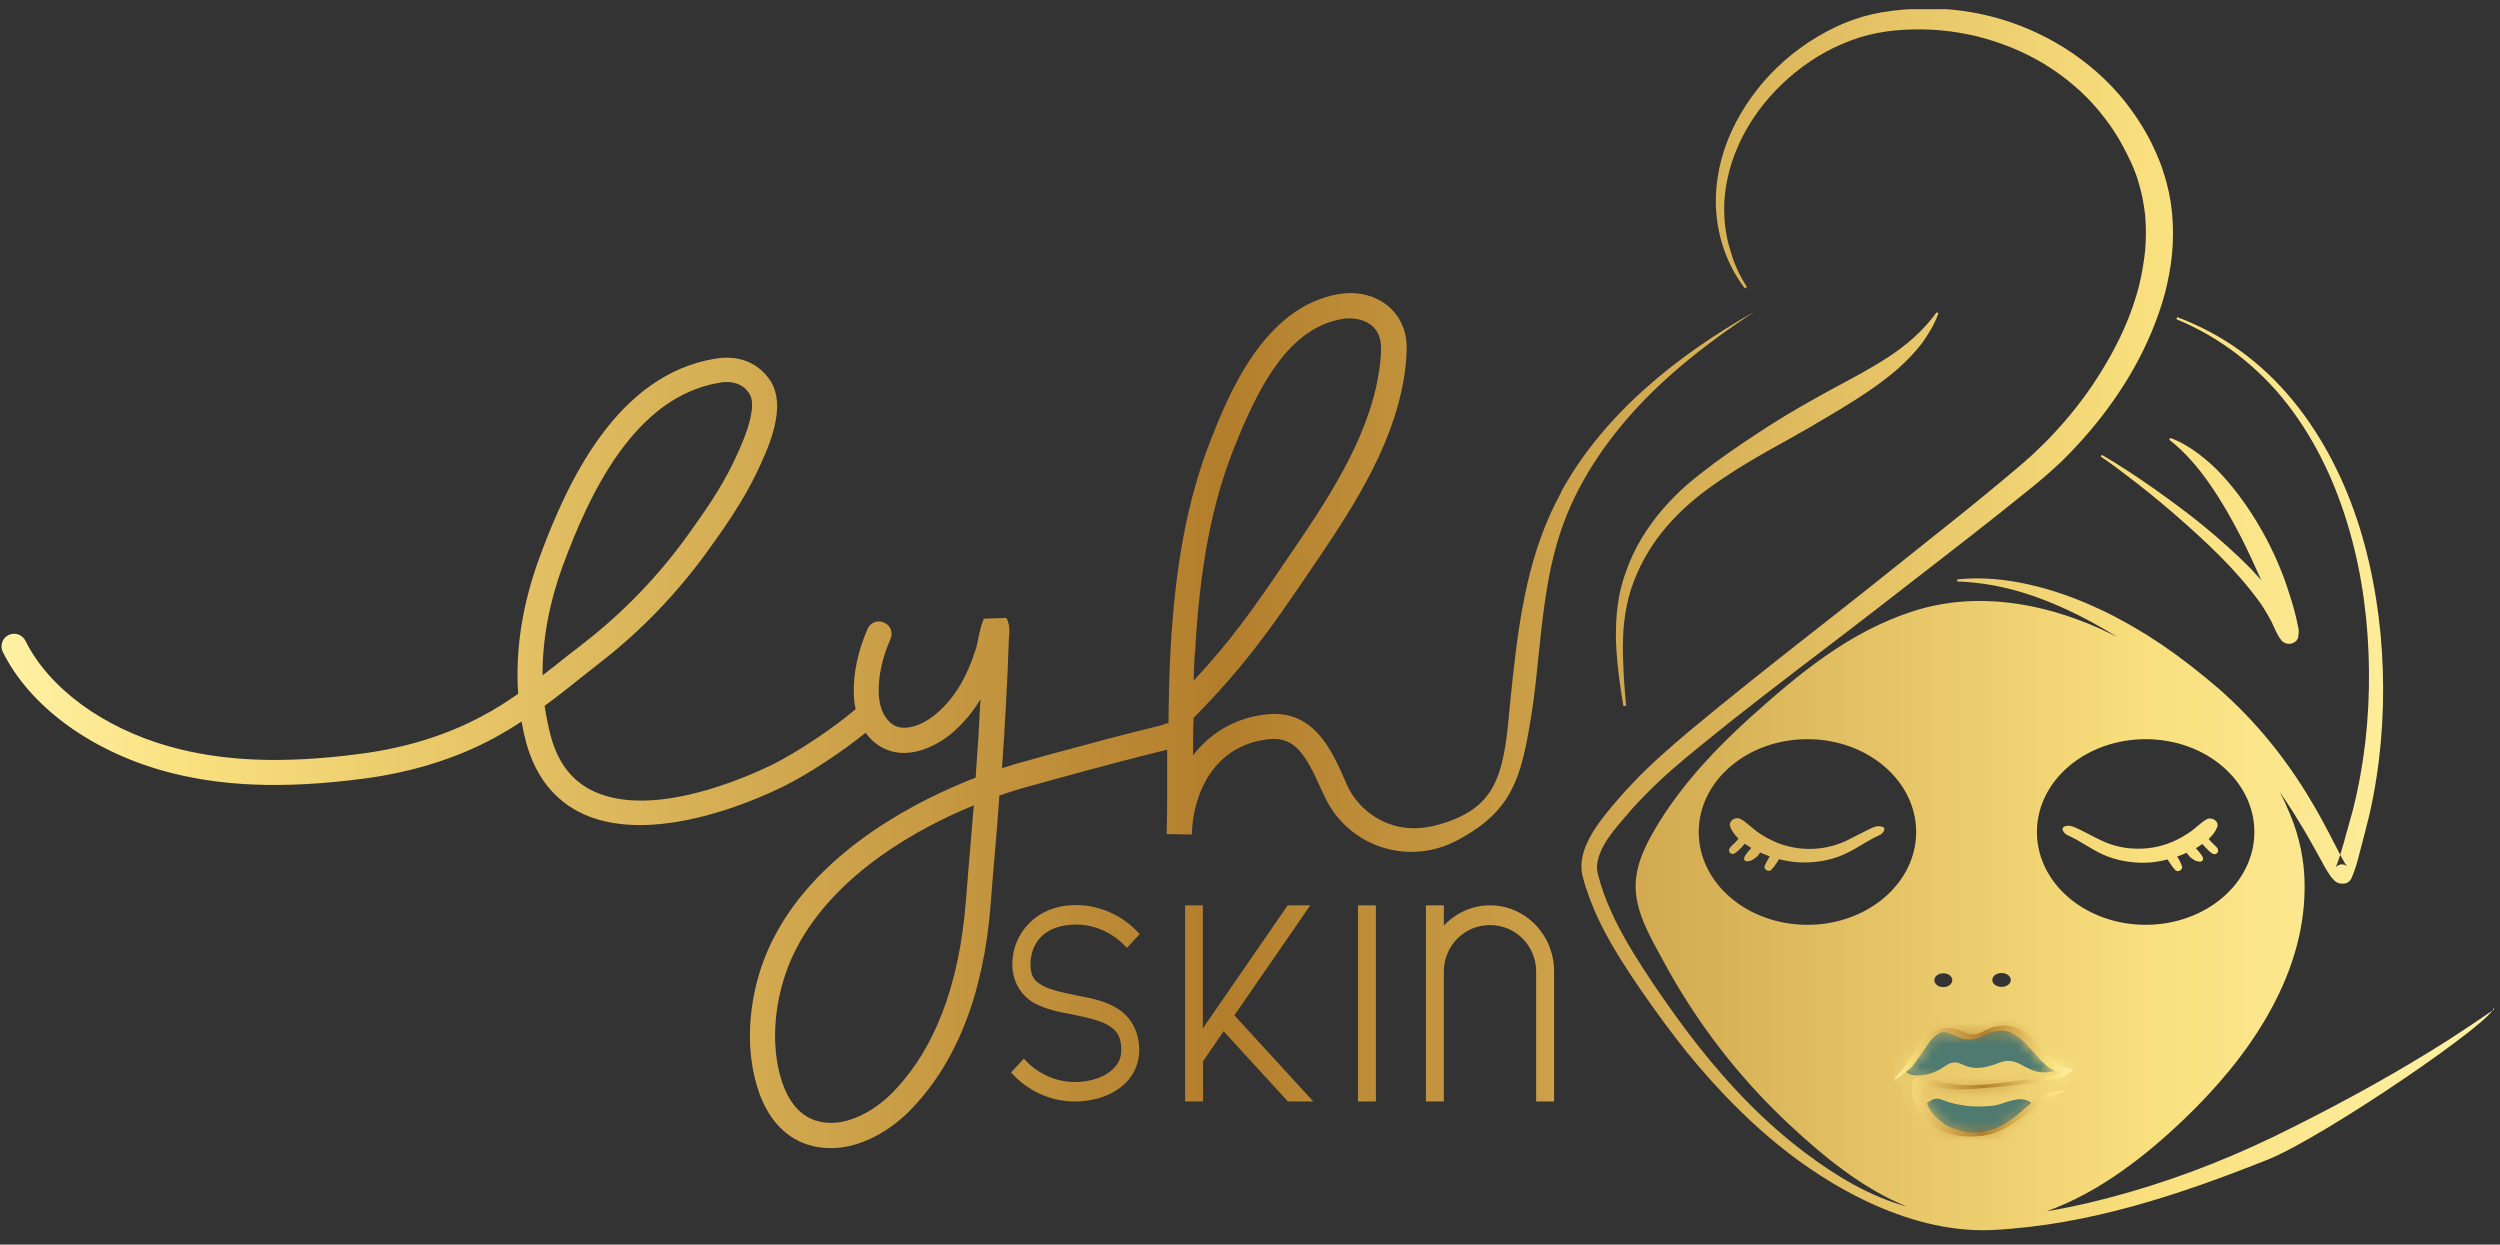 <svg width="231" height="115" viewBox="0 0 231 115" fill="none" xmlns="http://www.w3.org/2000/svg">
<rect x="0" y="0" width="231" height="115" fill="#333333" stroke="none"/>
<g clip-path="url(#clip0_95_567)">
<path fill-rule="evenodd" clip-rule="evenodd" d="M190.699 76.403C191.221 76.095 191.837 76.521 192.334 76.734C192.926 77.019 193.495 77.35 194.111 77.635C195.225 78.18 196.433 78.44 197.665 78.417C198.802 78.417 199.963 78.156 201.006 77.659C201.527 77.422 202.024 77.114 202.498 76.782C202.972 76.427 203.398 75.976 203.92 75.692C204.37 75.455 205.081 75.882 204.867 76.427C204.702 76.853 204.417 77.208 204.086 77.516C204.109 77.54 204.133 77.587 204.157 77.611C204.275 77.753 204.394 77.872 204.512 77.99C204.654 78.132 204.82 78.251 204.915 78.417C204.986 78.535 204.962 78.701 204.891 78.796C204.82 78.891 204.654 78.962 204.536 78.914C204.322 78.843 204.157 78.677 203.991 78.511C203.849 78.369 203.73 78.251 203.612 78.109C203.588 78.061 203.541 78.014 203.493 77.99C203.304 78.132 203.09 78.251 202.901 78.369C202.996 78.488 203.09 78.606 203.185 78.701C203.209 78.748 203.256 78.772 203.28 78.819C203.28 78.819 203.28 78.843 203.304 78.867C203.351 78.914 203.398 78.962 203.422 79.009C203.493 79.104 203.564 79.246 203.564 79.364C203.564 79.483 203.493 79.554 203.375 79.601C203.28 79.649 203.138 79.601 203.043 79.578C202.948 79.578 202.83 79.507 202.735 79.459C202.569 79.364 202.38 79.222 202.261 79.08C202.19 78.985 202.119 78.891 202.048 78.796C201.977 78.819 201.906 78.867 201.835 78.891C201.622 78.985 201.385 79.056 201.171 79.151C201.171 79.198 201.219 79.222 201.242 79.27C201.385 79.483 201.479 79.696 201.574 79.933C201.622 80.028 201.645 80.123 201.622 80.217C201.598 80.288 201.55 80.359 201.479 80.407C201.337 80.525 201.1 80.525 200.982 80.383C200.792 80.17 200.626 79.957 200.484 79.72C200.413 79.625 200.342 79.507 200.295 79.412C199.56 79.601 198.802 79.72 198.044 79.72C196.788 79.72 195.509 79.483 194.372 78.985C193.661 78.677 193.021 78.251 192.358 77.872C192.026 77.659 191.671 77.469 191.315 77.303C191.007 77.161 190.747 77.066 190.605 76.734C190.557 76.616 190.581 76.474 190.699 76.403ZM167.007 85.453C161.463 85.453 156.962 81.615 156.962 76.877C156.962 72.138 161.463 68.3 167.007 68.3C172.551 68.3 177.053 72.138 177.053 76.877C177.053 81.615 172.551 85.453 167.007 85.453ZM198.257 85.453C192.713 85.453 188.212 81.615 188.212 76.877C188.212 72.138 192.713 68.3 198.257 68.3C203.801 68.3 208.303 72.138 208.303 76.877C208.303 81.615 203.801 85.453 198.257 85.453ZM180.393 90.571C180.393 90.926 180.014 91.21 179.564 91.21C179.114 91.21 178.735 90.926 178.735 90.571C178.735 90.215 179.114 89.931 179.564 89.931C180.014 89.931 180.393 90.215 180.393 90.571ZM185.795 90.547C185.795 90.903 185.416 91.187 184.942 91.187C184.468 91.187 184.089 90.903 184.089 90.547C184.089 90.192 184.468 89.907 184.942 89.907C185.416 89.907 185.795 90.192 185.795 90.547ZM144.262 45.461C143.86 46.219 143.481 46.977 143.125 47.782C140.803 53.066 140.164 58.87 139.571 64.557C139.334 66.855 139.216 69.437 138.434 71.617C137.558 74.01 135.97 75.195 133.577 76C131.729 76.616 129.881 76.782 128.033 76C126.446 75.313 125.166 74.081 124.456 72.517L124.242 72.02C123.034 69.295 121.376 65.552 117.064 66.002C114.244 66.286 111.875 67.66 110.24 69.793C110.24 68.655 110.24 67.495 110.288 66.334C114.931 61.619 117.253 58.326 120.973 52.853C124.55 47.593 128.602 41.646 129.715 34.989C129.881 34.065 129.952 33.164 129.976 32.288C130.023 30.7 129.431 29.279 128.318 28.331C127.133 27.312 125.474 26.886 123.721 27.17C116.708 28.331 113.415 36.718 111.828 40.77C109.743 46.1 108.582 52.237 108.155 60.126C108.037 62.353 107.99 64.58 107.966 66.807C107.8 66.831 107.516 66.95 107.208 67.044C103.867 67.85 100.55 68.75 97.138 69.674L95.077 70.243C94.201 70.48 93.371 70.717 92.59 70.977C92.874 66.807 93.087 62.969 93.206 59.344C93.206 59.226 93.206 59.107 93.229 58.989C93.277 58.468 93.348 57.757 92.992 57.094L90.907 57.165C90.647 57.781 90.505 58.42 90.386 59.036C90.315 59.415 90.244 59.771 90.126 60.079C89.344 62.566 88.207 64.462 86.643 65.836C85.577 66.784 84.321 67.329 83.35 67.234C82.781 67.186 82.331 66.926 81.952 66.428C81.359 65.694 81.217 64.722 81.194 64.035C81.146 62.495 81.525 60.766 82.283 59.036C82.544 58.444 82.283 57.757 81.667 57.52C81.075 57.259 80.412 57.52 80.151 58.136C79.275 60.174 78.824 62.258 78.895 64.13C78.895 64.628 78.966 65.078 79.061 65.528C76.976 67.305 73.659 69.508 71.385 70.646C68.897 71.854 60.415 75.621 54.943 73.157C52.905 72.233 51.578 70.551 50.891 68.016C50.654 67.115 50.465 66.168 50.322 65.22C51.554 64.32 52.739 63.372 53.9 62.448C54.469 61.998 55.014 61.571 55.582 61.121C59.231 58.278 62.524 54.867 65.343 50.981C66.931 48.778 68.589 46.408 69.869 43.779C70.911 41.599 72.854 37.547 71.101 35.06C69.987 33.472 68.21 32.785 66.078 33.141C57.075 34.633 52.502 44.3 49.872 51.455C48.261 55.791 47.598 60.102 47.882 64.106C46.816 64.841 45.726 65.552 44.589 66.144C41.296 67.921 37.505 69.106 33.311 69.65C26.204 70.598 20.565 70.361 15.613 68.963C9.501 67.234 4.525 63.585 2.346 59.202C2.061 58.634 1.374 58.397 0.782 58.681C0.213 58.965 -0.024 59.652 0.261 60.245C2.725 65.196 8.221 69.271 14.973 71.191C20.233 72.683 26.156 72.92 33.596 71.949C38.074 71.356 42.125 70.101 45.679 68.182C46.532 67.708 47.385 67.21 48.19 66.665C48.309 67.329 48.451 67.968 48.617 68.608C49.493 71.806 51.294 74.034 53.947 75.242C55.535 75.953 57.312 76.237 59.136 76.237C64.585 76.237 70.343 73.678 72.356 72.683C74.631 71.57 77.758 69.508 79.985 67.708C80.033 67.755 80.056 67.826 80.104 67.874C80.885 68.869 81.928 69.437 83.113 69.556C84.7 69.698 86.572 68.963 88.135 67.589C89.083 66.736 89.912 65.765 90.599 64.604C90.481 66.902 90.339 69.319 90.149 71.854C85.008 73.844 75.768 78.417 71.527 86.591C70.011 89.505 69.205 92.94 69.3 96.233C69.347 98.081 69.869 104.194 74.607 105.758C75.318 105.994 76.052 106.089 76.763 106.089C79.535 106.089 82.165 104.502 83.918 102.772C88.325 98.389 90.907 91.898 91.547 83.439C91.665 81.899 91.784 80.359 91.926 78.819C92.068 77.137 92.21 75.455 92.329 73.773C92.329 73.678 92.329 73.607 92.329 73.512C93.348 73.157 94.414 72.825 95.599 72.517L97.66 71.949C101.095 71.001 104.459 70.101 107.847 69.271C107.847 69.911 107.847 70.551 107.847 71.191C107.847 72.091 107.847 72.991 107.847 73.915C107.847 74.958 107.824 76.024 107.8 77.066L110.122 77.114C110.217 73.37 112.136 68.845 117.253 68.3C119.717 68.039 120.712 69.887 122.086 72.944L122.323 73.441C124.479 78.275 130.189 80.099 134.762 77.587C136.278 76.758 137.629 75.834 138.718 74.46C140.401 72.328 140.922 69.485 141.372 66.855C141.87 64.012 142.083 61.121 142.414 58.231C142.77 55.103 143.22 52 144.239 49.014C145.708 44.679 148.338 40.793 151.465 37.453C154.616 34.112 158.288 31.316 162.103 28.805C154.924 32.856 148.172 38.282 144.239 45.461H144.262ZM110.43 60.245C110.833 52.616 111.946 46.693 113.936 41.623C116.234 35.794 119.03 30.298 124.053 29.468C124.29 29.421 124.527 29.421 124.74 29.421C125.522 29.421 126.233 29.658 126.754 30.084C127.346 30.582 127.63 31.34 127.607 32.24C127.607 32.998 127.512 33.804 127.37 34.633C126.351 40.77 122.442 46.503 118.983 51.573C115.855 56.193 113.723 59.226 110.288 62.898C110.311 62.022 110.359 61.145 110.406 60.245H110.43ZM52.028 52.213C54.469 45.603 58.639 36.671 66.457 35.368C66.694 35.32 66.931 35.297 67.144 35.297C68.044 35.297 68.731 35.628 69.205 36.315C70.177 37.69 68.423 41.338 67.76 42.736C66.599 45.176 64.988 47.451 63.472 49.559C60.794 53.255 57.643 56.525 54.161 59.25C53.592 59.7 53.023 60.15 52.455 60.576C51.697 61.192 50.915 61.808 50.133 62.401C50.109 59.131 50.749 55.696 52.028 52.189V52.213ZM212.354 58.041C212.354 57.899 212.307 57.781 212.283 57.639C212.236 57.378 212.188 57.141 212.117 56.88C211.88 55.909 211.572 54.961 211.264 54.037C210.625 52.189 209.795 50.389 208.8 48.683C207.805 46.977 206.668 45.366 205.318 43.897C204.654 43.163 203.896 42.499 203.114 41.907C202.309 41.315 201.456 40.793 200.532 40.462L200.437 40.627C201.953 41.812 203.162 43.257 204.228 44.797C205.294 46.337 206.218 47.972 207.071 49.63C207.734 50.934 208.35 52.284 208.942 53.611C208.634 53.255 208.303 52.924 207.995 52.568C206.621 51.17 205.175 49.891 203.683 48.659C202.19 47.427 200.626 46.29 199.063 45.176C197.475 44.063 195.888 42.997 194.206 42.025L194.111 42.191C194.917 42.712 195.675 43.305 196.433 43.873C197.191 44.442 197.949 45.034 198.707 45.65C200.2 46.858 201.645 48.114 203.043 49.394C204.441 50.673 205.815 52.023 207.047 53.445C207.663 54.156 208.255 54.89 208.8 55.648C208.942 55.838 209.061 56.027 209.179 56.217C209.298 56.407 209.416 56.596 209.535 56.809C209.653 56.999 209.748 57.212 209.866 57.402L210.009 57.71C210.009 57.71 210.103 57.899 210.151 58.018C210.246 58.255 210.364 58.468 210.506 58.728C210.53 58.799 210.577 58.847 210.625 58.918C210.672 58.989 210.719 59.06 210.79 59.155C210.838 59.202 210.885 59.273 211.004 59.344C211.051 59.368 211.098 59.392 211.146 59.415C211.146 59.415 211.217 59.439 211.264 59.463C211.312 59.463 211.359 59.486 211.406 59.486C211.43 59.486 211.549 59.486 211.596 59.486C211.667 59.486 211.738 59.486 211.809 59.439C211.951 59.392 212.117 59.273 212.165 59.226C212.212 59.178 212.236 59.131 212.259 59.107C212.259 59.06 212.283 59.06 212.307 59.013C212.307 58.989 212.33 58.965 212.354 58.918C212.354 58.894 212.354 58.87 212.354 58.847C212.354 58.823 212.354 58.776 212.378 58.728V58.657C212.378 58.657 212.402 58.515 212.402 58.444C212.402 58.231 212.402 58.089 212.354 57.947V58.041ZM230.455 93.272C229.081 94.219 227.707 95.143 226.309 96.044C221.665 99.005 216.808 101.682 211.88 104.146C207.071 106.587 202.048 108.624 196.883 110.117C194.348 110.851 191.742 111.491 189.112 111.918C193.922 110.212 198.281 106.8 201.835 103.388C207.639 97.844 212.899 90.429 212.946 82.089C212.946 82.018 212.946 81.923 212.946 81.852C212.946 79.578 212.473 77.303 211.596 75.218C211.312 74.531 211.004 73.844 210.648 73.181C211.098 73.82 211.525 74.484 211.951 75.147C212.52 76.071 213.089 76.995 213.61 77.943L214.415 79.388L214.818 80.123C214.96 80.359 215.102 80.62 215.292 80.881C215.339 80.952 215.387 81.023 215.458 81.094L215.553 81.212L215.624 81.283C215.624 81.283 215.671 81.331 215.695 81.355C215.718 81.378 215.742 81.402 215.79 81.449C215.837 81.497 215.884 81.52 215.955 81.544C216.05 81.591 216.121 81.615 216.24 81.639C216.382 81.639 216.524 81.662 216.666 81.639C216.737 81.639 216.808 81.591 216.879 81.568C216.927 81.544 216.974 81.497 217.022 81.473C217.14 81.378 217.164 81.331 217.211 81.26C217.258 81.189 217.282 81.141 217.306 81.094V81.023L217.353 80.975C217.472 80.691 217.566 80.407 217.661 80.123C217.851 79.554 217.969 79.009 218.111 78.488C218.396 77.398 218.68 76.332 218.941 75.242C219.936 70.859 220.315 66.381 220.173 61.927C220.03 57.473 219.343 53.019 218.04 48.778C216.714 44.537 214.7 40.462 211.857 37.002C210.435 35.273 208.824 33.733 207.023 32.43C205.223 31.127 203.256 30.084 201.171 29.302L201.1 29.492C205.175 31.174 208.729 33.946 211.383 37.382C214.06 40.841 215.908 44.868 217.093 49.038C218.301 53.232 218.846 57.591 218.893 61.95C218.941 66.31 218.467 70.669 217.401 74.863C217.116 75.905 216.808 76.971 216.524 78.014C216.358 78.559 216.216 79.08 216.05 79.554C215.955 79.791 215.884 80.028 215.766 80.241C215.766 80.241 215.766 80.241 215.766 80.217C215.766 80.217 215.766 80.217 215.813 80.146C215.837 80.099 215.861 80.099 215.932 80.028C215.955 80.004 216.003 79.98 216.05 79.957C216.098 79.933 216.169 79.909 216.216 79.886C216.334 79.862 216.429 79.862 216.548 79.886C216.619 79.886 216.666 79.909 216.737 79.957C216.761 79.957 216.785 79.98 216.808 80.004C216.808 80.004 216.808 80.004 216.832 80.004V79.957C216.832 79.957 216.761 79.886 216.714 79.838C216.595 79.649 216.477 79.412 216.334 79.175L215.955 78.44L215.197 76.971C214.676 75.976 214.155 75.005 213.562 74.034C211.288 70.172 208.421 66.618 205.01 63.633C203.304 62.164 201.55 60.79 199.702 59.534L198.281 58.61C197.807 58.326 197.31 58.041 196.836 57.757C195.864 57.212 194.869 56.667 193.85 56.217C191.813 55.269 189.704 54.511 187.501 54.014C185.321 53.516 183.047 53.303 180.843 53.54V53.729C183.047 53.8 185.203 54.203 187.264 54.867C189.325 55.53 191.315 56.43 193.211 57.449C194.04 57.899 194.846 58.373 195.651 58.87C195.106 58.586 194.561 58.349 194.04 58.089C188.638 55.672 182.573 54.63 176.839 56.454C170.893 58.349 166.202 62.258 161.653 66.357C158.549 69.153 155.564 72.351 153.36 75.882C152.294 77.611 151.181 79.601 151.133 81.71C151.062 84.269 152.555 86.685 153.716 88.841C156.725 94.409 160.586 99.455 165.206 103.791C168.452 106.824 172.054 109.809 176.2 111.491C172.764 110.543 169.684 108.695 166.794 106.516C163.074 103.72 159.805 100.308 156.914 96.636C155.469 94.812 154.118 92.893 152.792 90.95C151.489 89.007 150.233 87.041 149.214 84.956C148.717 83.913 148.266 82.871 147.935 81.781C147.864 81.52 147.769 81.236 147.698 80.975C147.674 80.833 147.627 80.691 147.603 80.573C147.603 80.454 147.579 80.359 147.556 80.241C147.556 79.791 147.65 79.317 147.84 78.843C148.219 77.872 148.906 76.971 149.641 76.095C149.996 75.668 150.399 75.218 150.778 74.768C151.157 74.342 151.56 73.915 151.962 73.512C153.574 71.854 155.35 70.338 157.175 68.869C158.999 67.376 160.823 65.931 162.695 64.486C166.415 61.595 170.182 58.776 173.902 55.885L179.493 51.55C181.365 50.104 183.213 48.659 185.061 47.19C185.985 46.456 186.909 45.698 187.833 44.963C188.283 44.584 188.757 44.205 189.207 43.802L189.894 43.186L190.557 42.57C192.287 40.864 193.874 39.016 195.272 37.026C196.67 35.036 197.878 32.904 198.826 30.629C199.3 29.492 199.702 28.331 200.034 27.123C200.342 25.915 200.579 24.706 200.698 23.451C200.816 22.195 200.816 20.939 200.698 19.683C200.579 18.428 200.318 17.172 199.916 15.964L199.774 15.514L199.608 15.063C199.489 14.779 199.371 14.471 199.252 14.187C198.992 13.618 198.731 13.05 198.423 12.505C197.831 11.415 197.12 10.372 196.362 9.401C193.234 5.492 188.804 2.767 184.042 1.535C181.649 0.919 179.185 0.682 176.721 0.824C175.489 0.895 174.281 1.038 173.049 1.298C171.84 1.582 170.656 1.985 169.542 2.53C167.315 3.596 165.301 5.065 163.619 6.818C161.937 8.595 160.563 10.657 159.662 12.907C158.762 15.158 158.359 17.646 158.62 20.039C158.881 22.455 159.781 24.754 161.226 26.649L161.416 26.507C160.776 25.535 160.278 24.469 159.947 23.356C159.591 22.242 159.378 21.105 159.331 19.968C159.212 17.67 159.734 15.395 160.681 13.31C161.629 11.225 163.003 9.354 164.638 7.79C166.273 6.226 168.168 4.923 170.253 4.046C171.295 3.596 172.362 3.265 173.451 3.051C174.541 2.838 175.678 2.743 176.792 2.72C179.043 2.672 181.317 2.957 183.473 3.573C185.629 4.189 187.714 5.113 189.562 6.345C191.434 7.577 193.092 9.093 194.443 10.87C195.13 11.746 195.722 12.671 196.243 13.666C196.504 14.163 196.741 14.661 196.978 15.158C197.096 15.419 197.191 15.656 197.286 15.916L197.428 16.295L197.546 16.674C197.878 17.717 198.091 18.783 198.21 19.873C198.305 20.963 198.305 22.053 198.21 23.166C198.091 24.256 197.902 25.37 197.641 26.436C197.357 27.526 197.002 28.592 196.575 29.634C195.722 31.719 194.609 33.709 193.329 35.605C192.05 37.5 190.581 39.253 188.97 40.888L188.354 41.48L187.738 42.073C187.311 42.452 186.885 42.831 186.435 43.21C185.534 43.968 184.634 44.726 183.734 45.461C181.933 46.953 180.085 48.422 178.237 49.891L172.717 54.298C169.045 57.212 165.301 60.102 161.605 63.064C159.757 64.533 157.933 66.026 156.109 67.542C154.308 69.058 152.484 70.646 150.849 72.375C150.446 72.802 150.02 73.252 149.641 73.702C149.238 74.152 148.859 74.602 148.48 75.076C147.722 76.024 146.987 77.019 146.49 78.251C146.253 78.867 146.087 79.554 146.134 80.288C146.134 80.478 146.182 80.644 146.205 80.833C146.253 80.999 146.276 81.141 146.324 81.283C146.395 81.591 146.49 81.876 146.584 82.16C146.963 83.321 147.437 84.434 147.982 85.524C149.072 87.68 150.375 89.671 151.726 91.637C153.076 93.58 154.474 95.499 155.966 97.347C158.975 101.019 162.34 104.431 166.202 107.25C171.295 110.946 177.763 113.979 184.208 113.647C192.998 113.197 201.456 110.378 209.582 107.132C214.818 105.023 230.953 93.983 230.408 93.058L230.455 93.272ZM149.996 65.244C149.83 64.201 149.664 63.159 149.546 62.116C149.427 61.074 149.333 60.008 149.309 58.965C149.309 57.899 149.333 56.833 149.498 55.767C149.641 54.701 149.925 53.658 150.304 52.639C151.038 50.602 152.199 48.73 153.597 47.095C154.308 46.266 155.066 45.508 155.872 44.797C156.701 44.087 157.53 43.447 158.383 42.807C160.089 41.551 161.866 40.367 163.643 39.23C165.42 38.092 167.244 37.074 169.092 36.055C170.94 35.06 172.764 34.112 174.47 32.998C176.176 31.885 177.716 30.558 178.948 28.852L179.114 28.947C178.758 29.942 178.19 30.89 177.55 31.767C176.887 32.619 176.129 33.401 175.323 34.112C173.688 35.534 171.864 36.694 170.087 37.784L168.737 38.59C168.286 38.85 167.836 39.111 167.386 39.395C166.486 39.917 165.562 40.414 164.662 40.935C162.837 41.931 161.037 42.973 159.331 44.11C158.478 44.679 157.625 45.295 156.843 45.911C156.061 46.55 155.303 47.238 154.616 47.972C153.218 49.441 152.057 51.147 151.252 53.019C150.849 53.943 150.517 54.914 150.328 55.909C150.114 56.904 149.996 57.947 149.972 58.965C149.925 60.008 149.972 61.05 150.02 62.093C150.067 63.135 150.162 64.178 150.257 65.22H150.067L149.996 65.244ZM89.628 78.582C89.51 80.123 89.367 81.686 89.249 83.226C88.633 91.116 86.311 97.134 82.307 101.114C80.649 102.749 77.853 104.36 75.341 103.53C72.048 102.441 71.669 97.607 71.622 96.162C71.551 93.248 72.238 90.215 73.588 87.633C77.213 80.644 85.008 76.45 89.983 74.413C89.865 75.811 89.746 77.208 89.628 78.606V78.582ZM111.141 83.653V95.025L118.983 83.653H121.068L114.055 93.817L121.352 101.777H119.006L113.06 95.286L111.164 98.058V101.777H109.506V83.653H111.164H111.141ZM127.133 101.777H125.474V83.653H127.133V101.777ZM133.411 83.653V85.524C134.501 84.363 136.018 83.653 137.676 83.653C140.922 83.653 143.599 86.354 143.599 89.765V101.777H141.941V89.765C141.941 87.42 140.069 85.477 137.676 85.477C135.283 85.477 133.411 87.42 133.411 89.765V101.777H131.753V83.653H133.411ZM99.437 83.629C101.64 83.629 103.772 84.6 105.312 86.306L104.128 87.586C102.896 86.211 101.19 85.43 99.437 85.43C96.357 85.43 95.219 87.301 95.219 89.078C95.219 90.239 95.575 90.642 96.333 91.068C97.091 91.495 98.299 91.732 99.555 91.992C100.811 92.229 102.161 92.49 103.275 93.201C104.412 93.911 105.265 95.215 105.265 97.039C105.265 98.579 104.459 99.858 103.346 100.616C102.232 101.398 100.811 101.777 99.294 101.777C97.091 101.777 94.959 100.806 93.419 99.1L94.603 97.821C95.835 99.195 97.541 99.977 99.294 99.977C100.55 99.977 101.687 99.645 102.446 99.1C103.204 98.555 103.606 97.915 103.606 97.039C103.606 95.759 103.204 95.238 102.446 94.764C101.687 94.29 100.503 94.03 99.247 93.769C97.991 93.532 96.688 93.295 95.551 92.679C94.438 92.04 93.537 90.808 93.537 89.078C93.537 86.377 95.646 83.629 99.413 83.629H99.437ZM174.02 76.45C173.499 76.142 172.883 76.545 172.385 76.782C171.793 77.066 171.201 77.398 170.608 77.682C169.495 78.203 168.286 78.464 167.054 78.44C165.917 78.417 164.756 78.156 163.738 77.659C163.216 77.422 162.719 77.114 162.245 76.758C161.771 76.403 161.345 75.953 160.823 75.668C160.373 75.431 159.662 75.834 159.876 76.403C160.042 76.829 160.326 77.185 160.634 77.493C160.61 77.516 160.586 77.564 160.563 77.587C160.444 77.73 160.326 77.848 160.207 77.966C160.065 78.109 159.899 78.227 159.805 78.393C159.734 78.511 159.757 78.677 159.828 78.772C159.899 78.867 160.065 78.938 160.184 78.891C160.397 78.819 160.563 78.654 160.729 78.488C160.871 78.369 160.989 78.227 161.108 78.085C161.131 78.038 161.179 77.99 161.226 77.966C161.416 78.109 161.629 78.227 161.818 78.346C161.724 78.464 161.629 78.582 161.534 78.677C161.51 78.725 161.463 78.748 161.439 78.796C161.439 78.796 161.439 78.819 161.416 78.843C161.368 78.891 161.321 78.938 161.297 78.985C161.226 79.08 161.155 79.222 161.155 79.341C161.155 79.459 161.226 79.53 161.321 79.578C161.416 79.625 161.558 79.578 161.653 79.554C161.771 79.554 161.866 79.483 161.961 79.435C162.126 79.341 162.316 79.198 162.434 79.056C162.506 78.962 162.577 78.867 162.648 78.772C162.719 78.796 162.79 78.843 162.861 78.867C163.074 78.962 163.311 79.033 163.524 79.127C163.501 79.175 163.477 79.198 163.453 79.246C163.311 79.459 163.216 79.672 163.098 79.909C163.05 80.004 163.027 80.099 163.05 80.194C163.074 80.265 163.122 80.336 163.193 80.383C163.335 80.502 163.572 80.502 163.69 80.359C163.88 80.146 164.046 79.933 164.188 79.696C164.259 79.601 164.33 79.483 164.377 79.388C165.112 79.578 165.87 79.696 166.628 79.696C167.884 79.696 169.163 79.483 170.3 78.985C171.011 78.677 171.674 78.275 172.338 77.872C172.67 77.682 173.025 77.469 173.38 77.303C173.688 77.161 173.949 77.066 174.091 76.734C174.138 76.616 174.138 76.474 173.996 76.403L174.02 76.45Z" fill="url(#paint0_linear_95_567)"/>
<path fill-rule="evenodd" clip-rule="evenodd" d="M176.128 98.768C175.702 99.29 177.763 99.882 179.611 98.579C181.436 97.276 181.128 99.621 184.729 98.2C186.861 97.37 187.24 99.858 190.225 98.839C190.225 98.839 188.591 97.915 187.904 96.991C187.264 96.115 186.245 95.38 185.676 95.143C184.421 94.598 183.686 95.475 182.312 95.783C181.056 96.067 180.867 95.049 179.611 95.238C178.758 95.357 176.531 98.294 176.128 98.745V98.768Z" fill="#4F7A70"/>
<path fill-rule="evenodd" clip-rule="evenodd" d="M187.856 102.038C187.856 102.038 186.743 102.986 186.624 103.08C186.103 103.483 185.558 103.862 184.966 104.146C184.397 104.431 183.757 104.597 183.118 104.668C182.123 104.786 181.057 104.739 180.156 104.265C180.109 104.265 180.085 104.218 180.038 104.194C179.493 103.886 179.019 103.483 178.64 103.009C178.45 102.772 178.308 102.535 178.19 102.275C178.142 102.18 178.071 102.062 178.048 101.967C178.048 101.896 178.379 101.706 178.427 101.682C178.569 101.588 178.711 101.54 178.877 101.517C179.256 101.493 179.588 101.682 179.943 101.801C180.464 101.967 181.009 102.085 181.554 102.156C182.17 102.251 182.786 102.251 183.402 102.227C183.829 102.204 184.255 102.18 184.658 102.062C185.226 101.896 185.771 101.682 186.364 101.588C186.956 101.517 187.453 101.659 187.88 102.062L187.856 102.038Z" fill="#4F7A70"/>
<path d="M190.913 100.83C189.586 100.758 188.899 100.995 188.046 101.635C187.501 102.062 186.98 102.512 186.459 102.962C184.871 104.289 183.142 105.023 181.009 104.454C179.09 103.957 177.55 102.133 177.574 100.237C177.645 100.237 177.669 100.19 177.692 100.214C177.763 100.214 177.858 100.237 177.929 100.261C179.351 100.593 180.82 100.735 182.289 100.616C183.592 100.498 184.919 100.45 186.222 100.285C187.454 100.142 188.686 99.929 189.918 99.692C190.486 99.574 191.055 99.337 191.576 98.839C190.226 98.603 189.42 97.726 188.615 96.849C188.354 96.565 188.117 96.281 187.856 96.02C186.435 94.693 185.013 94.314 183.236 95.309C182.62 95.665 182.075 95.665 181.436 95.357C180.133 94.693 178.806 94.906 177.835 95.996C177.171 96.731 176.65 97.607 176.081 98.437C175.868 98.745 175.039 99.645 175.015 99.763C175.655 99.455 176.555 98.792 177.005 98.129C177.455 97.489 177.906 96.826 178.356 96.186C178.664 95.759 179.067 95.38 179.588 95.38C180.014 95.38 180.441 95.594 180.843 95.783C181.578 96.138 182.312 96.115 183.023 95.807C183.331 95.688 183.615 95.475 183.923 95.404C184.303 95.309 184.729 95.215 185.108 95.238C186.056 95.333 186.695 95.949 187.335 96.589C188.235 97.513 188.923 98.697 190.297 99.124C189.941 99.29 189.61 99.432 189.254 99.479C187.477 99.716 185.677 99.977 183.9 100.166C182.312 100.356 180.725 100.308 179.138 99.953C178.569 99.835 178.024 99.669 177.455 99.574C177.1 99.503 176.768 99.645 176.721 100.048C176.674 100.45 176.65 100.901 176.768 101.256C177.716 104.312 180.299 105.307 183.142 104.952C185.013 104.715 186.648 103.459 188.022 102.275C189.87 100.664 191.718 100.83 190.913 100.782" fill="url(#paint1_linear_95_567)"/>
<mask id="mask0_95_567" style="mask-type:luminance" maskUnits="userSpaceOnUse" x="175" y="94" width="17" height="12">
<path d="M190.913 100.83C189.586 100.758 188.899 100.995 188.046 101.635C187.501 102.062 186.98 102.512 186.459 102.962C184.871 104.289 183.142 105.023 181.009 104.454C179.09 103.957 177.55 102.133 177.574 100.237C177.645 100.237 177.669 100.19 177.692 100.214C177.763 100.214 177.858 100.237 177.929 100.261C179.351 100.593 180.82 100.735 182.289 100.616C183.592 100.498 184.919 100.45 186.222 100.285C187.454 100.142 188.686 99.929 189.918 99.692C190.486 99.574 191.055 99.337 191.576 98.839C190.226 98.603 189.42 97.726 188.615 96.849C188.354 96.565 188.117 96.281 187.856 96.02C186.435 94.693 185.013 94.314 183.236 95.309C182.62 95.665 182.075 95.665 181.436 95.357C180.133 94.693 178.806 94.906 177.835 95.996C177.171 96.731 176.65 97.607 176.081 98.437C175.868 98.745 175.039 99.645 175.015 99.763C175.655 99.455 176.555 98.792 177.005 98.129C177.455 97.489 177.906 96.826 178.356 96.186C178.664 95.759 179.067 95.38 179.588 95.38C180.014 95.38 180.441 95.594 180.843 95.783C181.578 96.138 182.312 96.115 183.023 95.807C183.331 95.688 183.615 95.475 183.923 95.404C184.303 95.309 184.729 95.215 185.108 95.238C186.056 95.333 186.695 95.949 187.335 96.589C188.235 97.513 188.923 98.697 190.297 99.124C189.941 99.29 189.61 99.432 189.254 99.479C187.477 99.716 185.677 99.977 183.9 100.166C182.312 100.356 180.725 100.308 179.138 99.953C178.569 99.835 178.024 99.669 177.455 99.574C177.1 99.503 176.768 99.645 176.721 100.048C176.674 100.45 176.65 100.901 176.768 101.256C177.716 104.312 180.299 105.307 183.142 104.952C185.013 104.715 186.648 103.459 188.022 102.275C189.87 100.664 191.718 100.83 190.913 100.782" fill="white"/>
</mask>
<g mask="url(#mask0_95_567)">
<path d="M191.742 94.314H175.015V105.355H191.742V94.314Z" fill="url(#paint2_linear_95_567)"/>
</g>
</g>
<defs>
<linearGradient id="paint0_linear_95_567" x1="0.14" y1="57.23" x2="230.455" y2="57.23" gradientUnits="userSpaceOnUse">
<stop stop-color="#FFF2A6"/>
<stop offset="0.08" stop-color="#F9DF7D"/>
<stop offset="0.49" stop-color="#B37E2C"/>
<stop offset="0.86" stop-color="#F9DF7D"/>
<stop offset="1" stop-color="#FFF2A6"/>
</linearGradient>
<linearGradient id="paint1_linear_95_567" x1="175.015" y1="99.884" x2="191.576" y2="99.884" gradientUnits="userSpaceOnUse">
<stop stop-color="#FFF2A6"/>
<stop offset="0.08" stop-color="#F9DF7D"/>
<stop offset="0.49" stop-color="#B37E2C"/>
<stop offset="0.86" stop-color="#F9DF7D"/>
<stop offset="1" stop-color="#FFF2A6"/>
</linearGradient>
<linearGradient id="paint2_linear_95_567" x1="175.015" y1="99.835" x2="191.742" y2="99.835" gradientUnits="userSpaceOnUse">
<stop stop-color="#FFF2A6"/>
<stop offset="0.08" stop-color="#F9DF7D"/>
<stop offset="0.49" stop-color="#B37E2C"/>
<stop offset="0.86" stop-color="#F9DF7D"/>
<stop offset="1" stop-color="#FFF2A6"/>
</linearGradient>
<clipPath id="clip0_95_567">
<rect width="231" height="113.344" fill="white" transform="translate(0 0.848)"/>
</clipPath>
</defs>
</svg>
